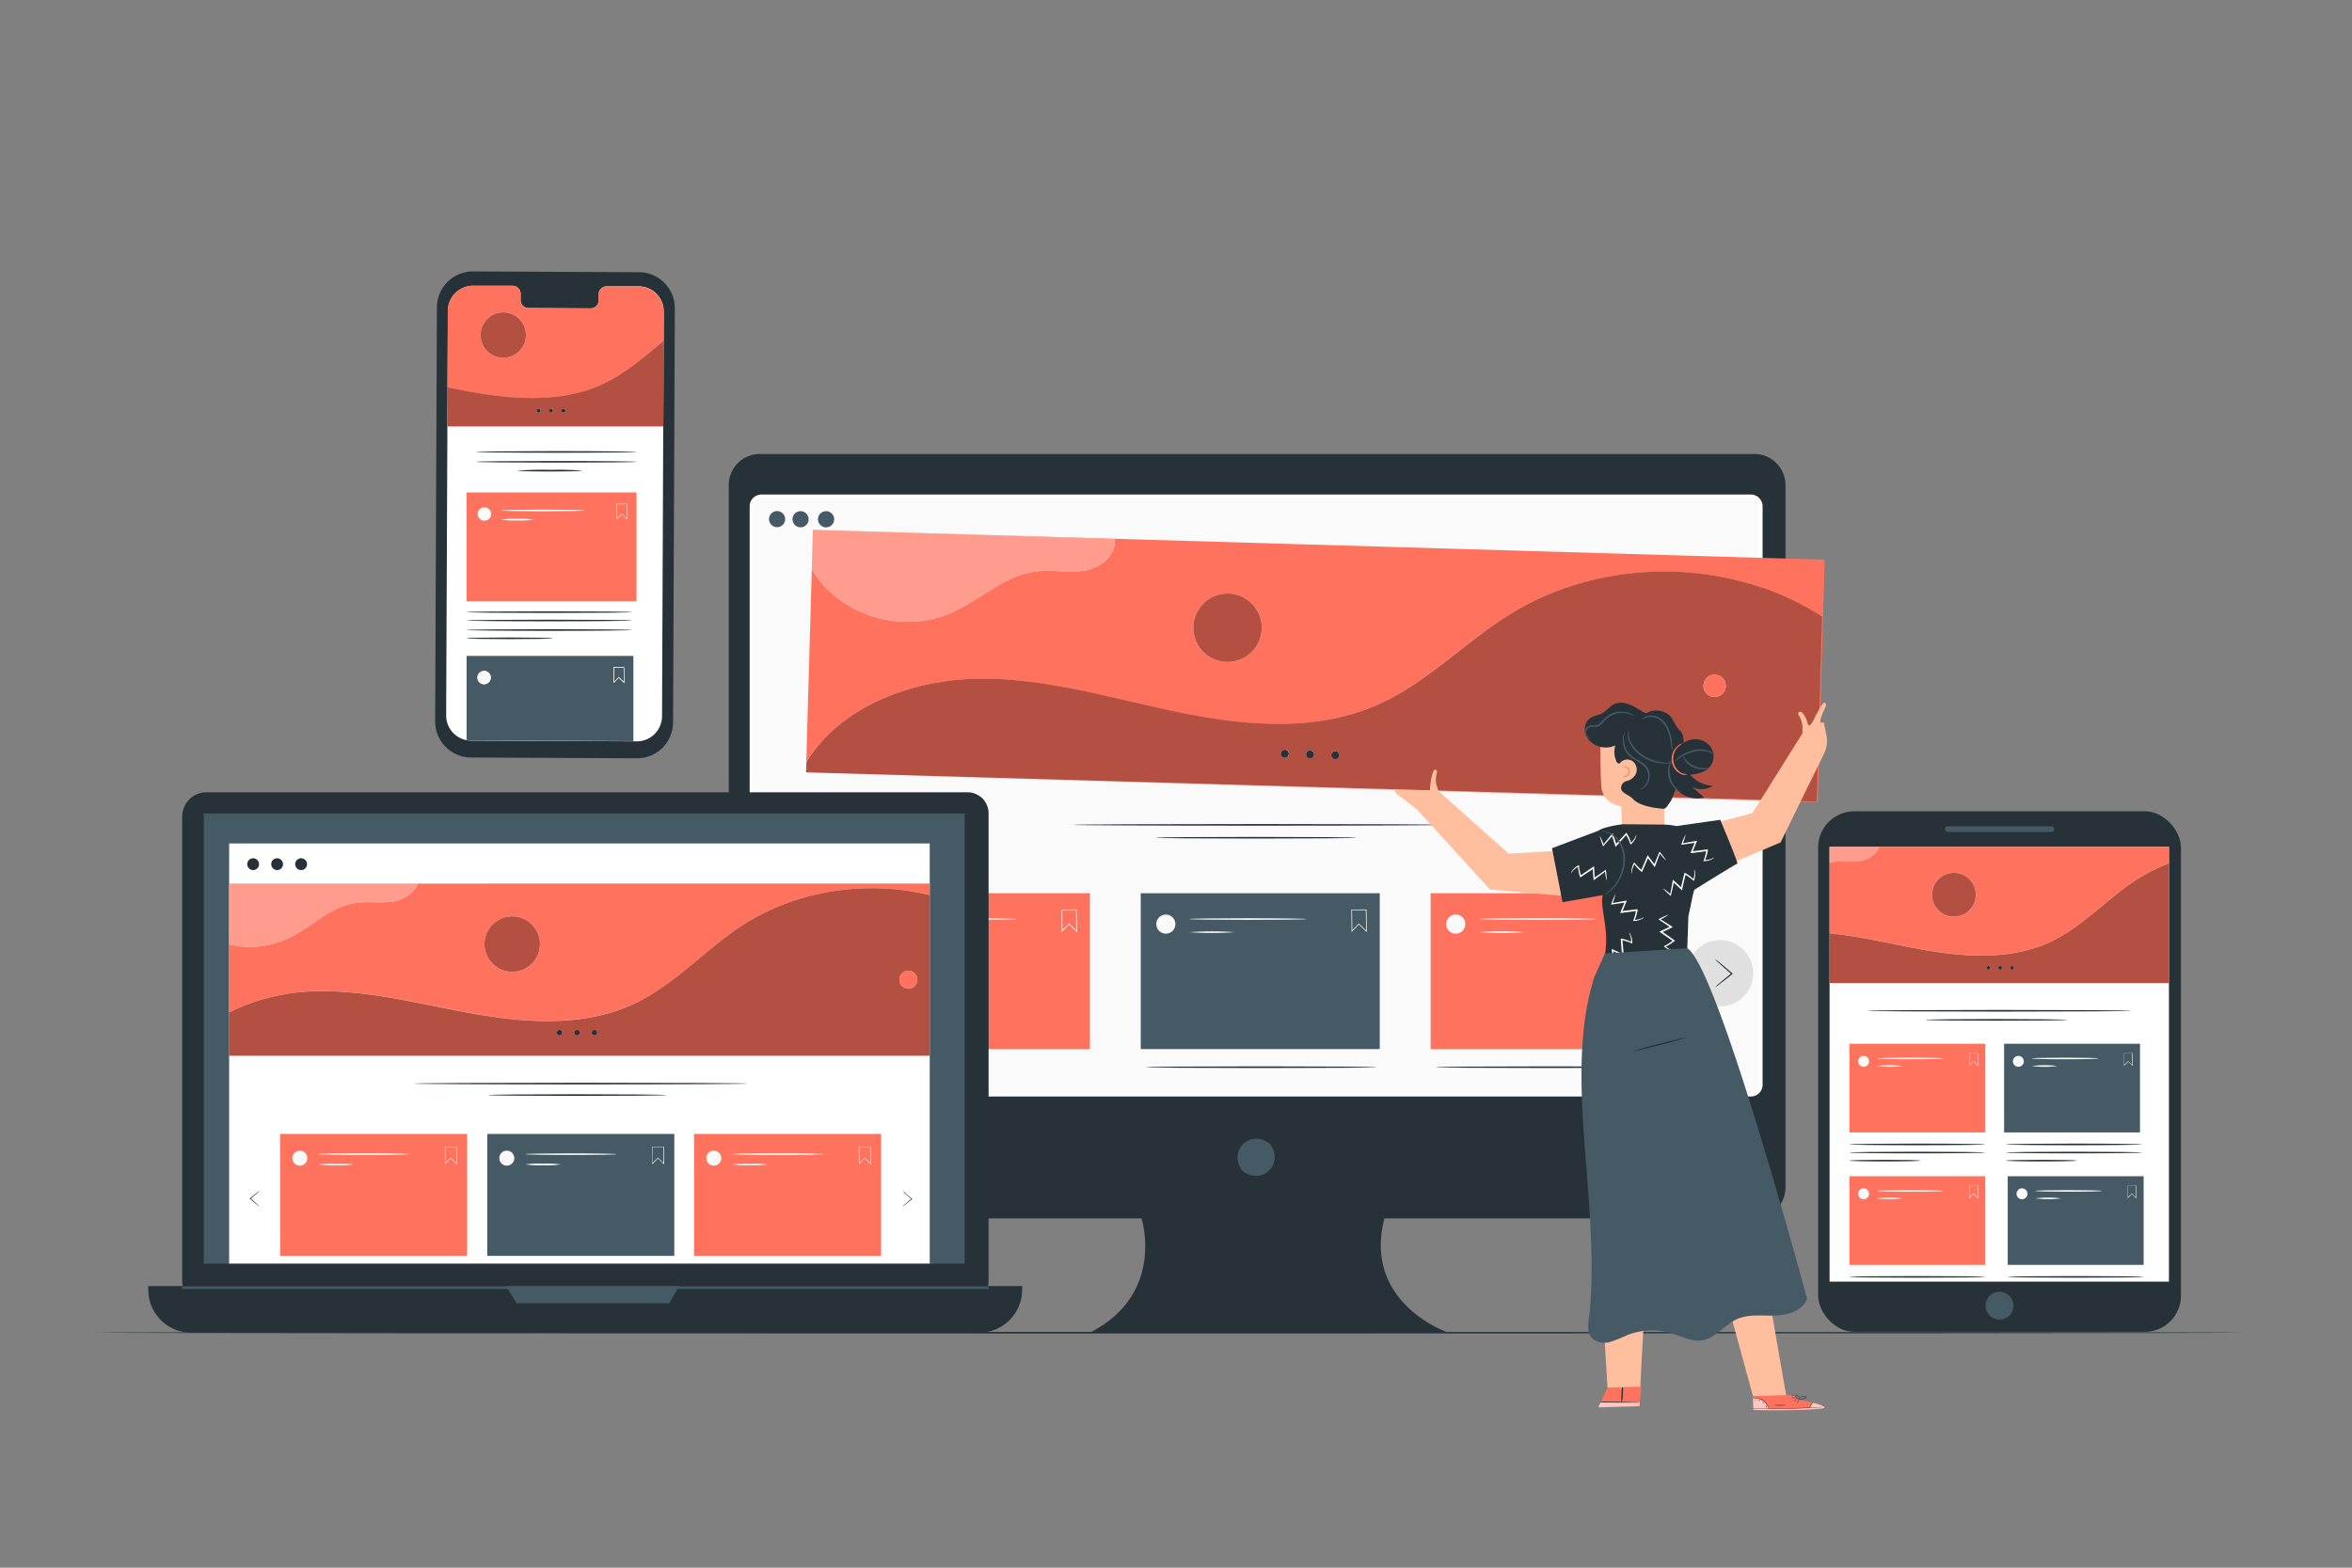 <svg xmlns="http://www.w3.org/2000/svg" viewBox="0 0 750 500"><rect x="0" y="0" width="750" height="500" fill="#808080" stroke="none"/><g id="freepik--Floor--inject-3"><path d="M715.42,425.05c0,.15-153.33.26-342.42.26s-342.45-.11-342.45-.26,153.29-.26,342.45-.26S715.42,424.91,715.42,425.05Z" style="fill:#263238"></path></g><g id="freepik--device-4--inject-3"><rect x="579.76" y="258.75" width="115.7" height="166.03" rx="11.55" style="fill:#263238"></rect><rect x="583.41" y="270.11" width="108.22" height="138.66" style="fill:#fff"></rect><path d="M642.05,416.44a4.44,4.44,0,1,1-4.44-4.44A4.44,4.44,0,0,1,642.05,416.44Z" style="fill:#455a64"></path><rect x="620.19" y="263.53" width="34.85" height="1.83" rx="0.91" style="fill:#455a64"></rect><rect x="639.06" y="332.9" width="43.34" height="28.27" style="fill:#455a64"></rect><path d="M645.35,338.51a1.74,1.74,0,1,1-1.74-1.74A1.73,1.73,0,0,1,645.35,338.51Z" style="fill:#fafafa"></path><path d="M680.05,340l-1.43-1.4-1.32,1.36,0-4.05,2.76,0Zm-1.43-1.57,0,0,1.25,1.23,0-3.69-2.5,0,0,3.63Z" style="fill:#fafafa"></path><path d="M669.13,337.59c0,.14-4.76.26-10.63.26s-10.63-.12-10.63-.26,4.76-.26,10.63-.26S669.13,337.44,669.13,337.59Z" style="fill:#fafafa"></path><path d="M656.07,340a32.46,32.46,0,0,1-8.2,0,32.46,32.46,0,0,1,8.2,0Z" style="fill:#fafafa"></path><path d="M593.42,274.54c-3.25.63-6.62-.05-9.89.45l-.12,0v22.66c10.16,1,20.22,3.56,30.32,5.33,13.49,2.36,28,3.19,40.34-2.7,10-4.74,17.49-13.35,26.71-19.41a56.49,56.49,0,0,1,10.86-5.56v-5.22H599.23C598.43,272.35,595.9,274.06,593.42,274.54Zm29.63,3.85a7,7,0,1,1-7,7A7,7,0,0,1,623.05,278.39Z" style="fill:#FF725E"></path><path d="M654.07,300.3c-12.37,5.89-26.85,5.06-40.34,2.7-10.1-1.77-20.16-4.33-30.32-5.33v15.86H691.64v-38.2a56.49,56.49,0,0,0-10.86,5.56C671.56,287,664,295.56,654.07,300.3Zm-20.08,9a.6.6,0,1,1,.61-.6A.6.6,0,0,1,634,309.29Zm3.81,0a.6.6,0,1,1,.61-.6A.6.6,0,0,1,637.8,309.29Zm3.81,0a.6.6,0,1,1,0-1.2.6.6,0,1,1,0,1.2Z" style="fill:#FF725E"></path><g style="opacity:0.3"><path d="M654.07,300.3c-12.37,5.89-26.85,5.06-40.34,2.7-10.1-1.77-20.16-4.33-30.32-5.33v15.86H691.64v-38.2a56.49,56.49,0,0,0-10.86,5.56C671.56,287,664,295.56,654.07,300.3Zm-20.08,9a.6.6,0,1,1,.61-.6A.6.6,0,0,1,634,309.29Zm3.81,0a.6.6,0,1,1,.61-.6A.6.6,0,0,1,637.8,309.29Zm3.81,0a.6.6,0,1,1,0-1.2.6.6,0,1,1,0,1.2Z"></path></g><path d="M634,308.09a.6.6,0,1,0,.61.6A.6.6,0,0,0,634,308.09Z" style="fill:#263238"></path><path d="M637.8,308.09a.6.6,0,1,0,.61.6A.6.6,0,0,0,637.8,308.09Z" style="fill:#263238"></path><path d="M641.61,308.09a.6.6,0,1,0,0,1.2.6.6,0,1,0,0-1.2Z" style="fill:#263238"></path><circle cx="623.05" cy="285.38" r="6.99" style="fill:#FF725E"></circle><g style="opacity:0.3"><circle cx="623.05" cy="285.38" r="6.99"></circle></g><path d="M593.42,274.54c2.48-.48,5-2.19,5.81-4.43H583.41V275l.12,0C586.8,274.49,590.17,275.17,593.42,274.54Z" style="fill:#FF725E"></path><path d="M679.59,322.38c0,.15-18.84.26-42.06.26s-42.07-.11-42.07-.26,18.83-.26,42.07-.26S679.59,322.24,679.59,322.38Z" style="fill:#263238"></path><path d="M659.13,325.28c0,.15-10.09.26-22.53.26s-22.54-.11-22.54-.26,10.09-.26,22.54-.26S659.13,325.14,659.13,325.28Z" style="fill:#263238"></path><rect x="589.73" y="332.9" width="43.34" height="28.27" style="fill:#FF725E"></rect><path d="M596,338.51a1.74,1.74,0,1,1-1.74-1.74A1.73,1.73,0,0,1,596,338.51Z" style="fill:#fafafa"></path><path d="M630.72,340l-1.43-1.4L628,339.93l-.05-4.05,2.76,0Zm-1.43-1.57.05,0,1.25,1.23,0-3.69-2.5,0,0,3.63Z" style="fill:#fafafa"></path><path d="M619.8,337.59c0,.14-4.76.26-10.63.26s-10.63-.12-10.63-.26,4.76-.26,10.63-.26S619.8,337.44,619.8,337.59Z" style="fill:#fafafa"></path><path d="M606.74,340a32.46,32.46,0,0,1-8.2,0,32.46,32.46,0,0,1,8.2,0Z" style="fill:#fafafa"></path><path d="M633.07,365c0,.14-9.7.26-21.67.26s-21.67-.12-21.67-.26,9.7-.26,21.67-.26S633.07,364.87,633.07,365Z" style="fill:#263238"></path><path d="M633.07,367.59c0,.14-9.7.26-21.67.26s-21.67-.12-21.67-.26,9.7-.26,21.67-.26S633.07,367.45,633.07,367.59Z" style="fill:#263238"></path><path d="M612.32,370.17c0,.14-5.06.26-11.3.26s-11.29-.12-11.29-.26,5.06-.26,11.29-.26S612.32,370,612.32,370.17Z" style="fill:#263238"></path><rect x="589.73" y="375.15" width="43.34" height="28.27" style="fill:#FF725E"></rect><path d="M596,380.75a1.74,1.74,0,1,1-1.74-1.74A1.74,1.74,0,0,1,596,380.75Z" style="fill:#fafafa"></path><path d="M630.72,382.21l-1.43-1.39L628,382.17l-.05-4.05,2.76,0Zm-1.43-1.57.05,0,1.25,1.23,0-3.69-2.5,0,0,3.62Z" style="fill:#fafafa"></path><path d="M619.8,379.83c0,.14-4.76.26-10.63.26s-10.63-.12-10.63-.26,4.76-.26,10.63-.26S619.8,379.69,619.8,379.83Z" style="fill:#fafafa"></path><path d="M606.74,382.21a32.46,32.46,0,0,1-8.2,0,32.46,32.46,0,0,1,8.2,0Z" style="fill:#fafafa"></path><path d="M633.07,407.25c0,.15-9.7.26-21.67.26s-21.67-.11-21.67-.26,9.7-.26,21.67-.26S633.07,407.11,633.07,407.25Z" style="fill:#263238"></path><rect x="640.22" y="375.15" width="43.34" height="28.27" style="fill:#455a64"></rect><path d="M646.51,380.75a1.74,1.74,0,1,1-1.74-1.74A1.74,1.74,0,0,1,646.51,380.75Z" style="fill:#fafafa"></path><path d="M681.22,382.21l-1.43-1.39-1.33,1.35,0-4.05,2.75,0Zm-1.43-1.57,0,0,1.26,1.23,0-3.69-2.51,0,0,3.62Z" style="fill:#fafafa"></path><path d="M670.3,379.83c0,.14-4.76.26-10.63.26S649,380,649,379.83s4.75-.26,10.63-.26S670.3,379.69,670.3,379.83Z" style="fill:#fafafa"></path><path d="M657.23,382.21a32.38,32.38,0,0,1-8.19,0,32.38,32.38,0,0,1,8.19,0Z" style="fill:#fafafa"></path><path d="M683.57,407.25c0,.15-9.71.26-21.67.26s-21.68-.11-21.68-.26,9.71-.26,21.68-.26S683.57,407.11,683.57,407.25Z" style="fill:#263238"></path><path d="M683,365c0,.14-9.7.26-21.67.26s-21.67-.12-21.67-.26,9.7-.26,21.67-.26S683,364.87,683,365Z" style="fill:#263238"></path><path d="M683,367.59c0,.14-9.7.26-21.67.26s-21.67-.12-21.67-.26,9.7-.26,21.67-.26S683,367.45,683,367.59Z" style="fill:#263238"></path><path d="M662.24,370.17c0,.14-5.06.26-11.29.26s-11.3-.12-11.3-.26,5.06-.26,11.3-.26S662.24,370,662.24,370.17Z" style="fill:#263238"></path><g style="opacity:0.3"><path d="M593.42,274.54c2.48-.48,5-2.19,5.81-4.43H583.41V275l.12,0C586.8,274.49,590.17,275.17,593.42,274.54Z" style="fill:#fff"></path></g></g><g id="freepik--device-3--inject-3"><path d="M559.47,144.8H242.29a9.9,9.9,0,0,0-9.9,9.9v224a9.9,9.9,0,0,0,9.9,9.9H364s7.75,23.95-16.26,36.34H461.59s-27.11-9.29-20.14-36.34h118a9.9,9.9,0,0,0,9.9-9.9v-224A9.9,9.9,0,0,0,559.47,144.8Z" style="fill:#263238"></path><path d="M405.11,365.07c4.32,6.17-2.43,12.92-8.6,8.61a2.22,2.22,0,0,1-.53-.53c-4.31-6.17,2.44-12.91,8.6-8.61A2.05,2.05,0,0,1,405.11,365.07Z" style="fill:#455a64"></path><rect x="239.55" y="158.23" width="322" height="191" rx="3.27" style="fill:#fafafa"></rect><path d="M558.28,349.73H242.82a3.77,3.77,0,0,1-3.77-3.77V161.5a3.77,3.77,0,0,1,3.77-3.77H558.28a3.77,3.77,0,0,1,3.77,3.77V346A3.77,3.77,0,0,1,558.28,349.73Zm-315.46-191a2.78,2.78,0,0,0-2.77,2.77V346a2.77,2.77,0,0,0,2.77,2.77H558.28a2.77,2.77,0,0,0,2.77-2.77V161.5a2.78,2.78,0,0,0-2.77-2.77Z" style="fill:#fff"></path><path d="M266,165.61a2.58,2.58,0,1,1-2.58-2.57A2.58,2.58,0,0,1,266,165.61Z" style="fill:#455a64"></path><path d="M250.37,165.61A2.57,2.57,0,1,1,247.8,163,2.57,2.57,0,0,1,250.37,165.61Z" style="fill:#455a64"></path><path d="M257.85,165.61a2.57,2.57,0,1,1-2.57-2.57A2.57,2.57,0,0,1,257.85,165.61Z" style="fill:#455a64"></path><path d="M461.57,263.08c0,.14-26.73.26-59.7.26s-59.7-.12-59.7-.26,26.72-.26,59.7-.26S461.57,262.94,461.57,263.08Z" style="fill:#263238"></path><path d="M432.53,267.19c0,.15-14.32.26-32,.26s-32-.11-32-.26,14.32-.26,32-.26S432.53,267.05,432.53,267.19Z" style="fill:#263238"></path><rect x="271.33" y="284.89" width="76.21" height="49.71" style="fill:#FF725E"></rect><path d="M282.39,294.74a3.06,3.06,0,1,1-3.06-3.05A3.05,3.05,0,0,1,282.39,294.74Z" style="fill:#fafafa"></path><path d="M343.41,297.31l-2.51-2.46-2.33,2.39-.08-7.12,4.84-.05Zm-2.51-2.76.08.07,2.21,2.16-.07-6.49-4.41,0,.07,6.37Z" style="fill:#fafafa"></path><path d="M324.21,293.12c0,.15-8.37.26-18.69.26s-18.69-.11-18.69-.26,8.37-.26,18.69-.26S324.21,293,324.21,293.12Z" style="fill:#fafafa"></path><path d="M301.24,297.31a50.87,50.87,0,0,1-7.21.26,50.66,50.66,0,0,1-7.2-.26,50.66,50.66,0,0,1,7.2-.26A50.87,50.87,0,0,1,301.24,297.31Z" style="fill:#fafafa"></path><rect x="363.76" y="284.89" width="76.21" height="49.71" style="fill:#455a64"></rect><path d="M439,340.37c0,.15-16.48.26-36.82.26s-36.82-.11-36.82-.26,16.48-.26,36.82-.26S439,340.23,439,340.37Z" style="fill:#263238"></path><circle cx="371.76" cy="294.74" r="3.05" style="fill:#fafafa"></circle><path d="M435.84,297.31l-2.51-2.46L431,297.24l-.08-7.12,4.84-.05Zm-2.51-2.76.07.07,2.21,2.16-.07-6.49-4.4,0,.07,6.37Z" style="fill:#fafafa"></path><path d="M416.64,293.12c0,.15-8.37.26-18.69.26s-18.7-.11-18.7-.26,8.37-.26,18.7-.26S416.64,293,416.64,293.12Z" style="fill:#fafafa"></path><path d="M393.67,297.31a100.1,100.1,0,0,1-14.42,0,100.1,100.1,0,0,1,14.42,0Z" style="fill:#fafafa"></path><rect x="456.19" y="284.89" width="76.21" height="49.71" style="fill:#FF725E"></rect><path d="M531.4,340.37c0,.15-16.49.26-36.82.26s-36.83-.11-36.83-.26,16.49-.26,36.83-.26S531.4,340.23,531.4,340.37Z" style="fill:#263238"></path><path d="M467.24,294.74a3.05,3.05,0,1,1-3.05-3.05A3,3,0,0,1,467.24,294.74Z" style="fill:#fafafa"></path><path d="M528.27,297.31l-2.51-2.46-2.34,2.39-.07-7.12,4.84-.05Zm-2.52-2.76.08.07,2.21,2.16-.07-6.49-4.4,0,.07,6.37Z" style="fill:#fafafa"></path><path d="M509.07,293.12c0,.15-8.37.26-18.69.26s-18.7-.11-18.7-.26,8.37-.26,18.7-.26S509.07,293,509.07,293.12Z" style="fill:#fafafa"></path><path d="M486.1,297.31a100.1,100.1,0,0,1-14.42,0,100.1,100.1,0,0,1,14.42,0Z" style="fill:#fafafa"></path><path d="M559.05,310.41a10.57,10.57,0,1,1-10.57-10.57A10.57,10.57,0,0,1,559.05,310.41Z" style="fill:#e0e0e0"></path><path d="M546.88,314.91a9.92,9.92,0,0,1,1.48-1.37c.95-.82,2.28-1.92,3.76-3.12v.28l-.07-.06c-1.46-1.27-2.77-2.43-3.7-3.29a10.55,10.55,0,0,1-1.46-1.44,11.79,11.79,0,0,1,1.63,1.24c1,.81,2.32,1.94,3.78,3.2l.07.07.17.15-.17.14c-1.49,1.2-2.84,2.27-3.83,3A11.05,11.05,0,0,1,546.88,314.91Z" style="fill:#263238"></path><path d="M243.14,310.41A10.57,10.57,0,1,1,253.71,321,10.57,10.57,0,0,1,243.14,310.41Z" style="fill:#e0e0e0"></path><path d="M255.31,305.91a9.92,9.92,0,0,1-1.48,1.37c-1,.81-2.28,1.92-3.76,3.12v-.29l.07.07c1.46,1.26,2.77,2.43,3.7,3.28a10.21,10.21,0,0,1,1.46,1.45,11.79,11.79,0,0,1-1.63-1.24c-1-.81-2.32-1.94-3.78-3.21l-.07-.06-.17-.15.17-.14c1.49-1.2,2.84-2.28,3.83-3A11.37,11.37,0,0,1,255.31,305.91Z" style="fill:#263238"></path></g><g id="freepik--Character--inject-3"><path d="M259.23,169l-.36,12.48.36-12.48,96.19,3c.7,5.1-4.6,9.2-9.69,10s-10.31-.38-15.43.26c-10.22,1.26-18.09,9.44-27.57,13.44-15.57,6.58-35.28.41-43.86-14.16L257,246.38l.1-3.25c11.05-18.28,34.63-26.59,56-26.62s42.1,6.46,63,10.75,43.45,6.25,63-2.38c15.73-6.94,27.87-20,42.51-29,29.71-18.35,69.94-18,99.34.82l-1.71,59L257,246.38l322.61,9.51,2.24-77.38Zm131.89,42.11a10.9,10.9,0,1,1,11.21-10.58A10.89,10.89,0,0,1,391.12,211.11Z" style="fill:#FF725E"></path><path d="M581,196.65c-29.4-18.84-69.63-19.17-99.34-.82-14.64,9-26.78,22.11-42.51,29-19.54,8.63-42.07,6.67-63,2.38s-41.67-10.78-63-10.75-44.94,8.34-56,26.62l-.1,3.25,322.25,9.31Zm-171.28,45a1.27,1.27,0,1,1,1.31-1.23A1.26,1.26,0,0,1,409.67,241.67Zm8,.24a1.27,1.27,0,1,1,1.3-1.24A1.27,1.27,0,0,1,417.71,241.91Zm8,.23a1.27,1.27,0,1,1,1.3-1.23A1.27,1.27,0,0,1,425.75,242.14Zm123.48-20.82a3.55,3.55,0,1,1,.14-5A3.55,3.55,0,0,1,549.23,221.32Z" style="fill:#FF725E"></path><g style="opacity:0.3"><path d="M581,196.65c-29.4-18.84-69.63-19.17-99.34-.82-14.64,9-26.78,22.11-42.51,29-19.54,8.63-42.07,6.67-63,2.38s-41.67-10.78-63-10.75-44.94,8.34-56,26.62l-.1,3.25,322.25,9.31Zm-171.28,45a1.27,1.27,0,1,1,1.31-1.23A1.26,1.26,0,0,1,409.67,241.67Zm8,.24a1.27,1.27,0,1,1,1.3-1.24A1.27,1.27,0,0,1,417.71,241.91Zm8,.23a1.27,1.27,0,1,1,1.3-1.23A1.27,1.27,0,0,1,425.75,242.14Zm123.48-20.82a3.55,3.55,0,1,1,.14-5A3.55,3.55,0,0,1,549.23,221.32Z"></path></g><path d="M409.75,239.14a1.27,1.27,0,1,0,1.23,1.3A1.27,1.27,0,0,0,409.75,239.14Z" style="fill:#263238"></path><path d="M417.78,239.37a1.27,1.27,0,1,0,1.23,1.3A1.26,1.26,0,0,0,417.78,239.37Z" style="fill:#263238"></path><path d="M425.82,239.6a1.27,1.27,0,1,0,1.23,1.31A1.26,1.26,0,0,0,425.82,239.6Z" style="fill:#263238"></path><path d="M302.73,195.69c9.48-4,17.35-12.18,27.57-13.44,5.12-.64,10.35.57,15.43-.26s10.39-4.93,9.69-10l-96.19-3-.36,12.48v.05h0C267.45,196.1,287.16,202.27,302.73,195.69Z" style="fill:#FF725E"></path><g style="opacity:0.3"><path d="M302.73,195.69c9.48-4,17.35-12.18,27.57-13.44,5.12-.64,10.35.57,15.43-.26s10.39-4.93,9.69-10l-96.19-3-.36,12.48v.05h0C267.45,196.1,287.16,202.27,302.73,195.69Z" style="fill:#fff"></path></g><path d="M391.75,189.32a10.9,10.9,0,1,0,10.58,11.21A10.9,10.9,0,0,0,391.75,189.32Z" style="fill:#FF725E"></path><g style="opacity:0.3"><path d="M391.75,189.32a10.9,10.9,0,1,0,10.58,11.21A10.9,10.9,0,0,0,391.75,189.32Z"></path></g><path d="M544.35,216.15a3.55,3.55,0,1,0,5,.14A3.55,3.55,0,0,0,544.35,216.15Z" style="fill:#FF725E"></path><path d="M532.38,256.06c2.67-4.48,3.44-10.45,4.13-15.61.32-2.43.89-5.9-.82-7.42s-2-4.15-4.09-5.41a6.47,6.47,0,0,0-7,.06" style="fill:#263238"></path><path d="M525,271.91h0a7.19,7.19,0,0,1-7.74-6.89c-.15-3.92-.28-7.88-.28-7.88s-5.93-.55-6.36-6.43-.24-19.43-.24-19.43h0a20.47,20.47,0,0,1,20.69,1.33l-.37,20.67V264.4C530.64,268.13,528.7,271.63,525,271.91Z" style="fill:#ffbe9d"></path><path d="M516.45,243.54a3,3,0,0,1,4-.87,3.39,3.39,0,0,1,1.14,4.26,4.45,4.45,0,0,1-2.88,2.18,2.28,2.28,0,0,0-1.77,2.43c.17,1.48,2.63,2,3.73,3.25,1.72,1.9,5.5,2.7,8.05,3s2.2.32,3.65-1.73a7.91,7.91,0,0,0,1.43-4.77l.27-13a18.63,18.63,0,0,0-.3-4.66,6.26,6.26,0,0,0-2.46-3.86c-1.42-.94-3.23-1-4.86-1.55-2-.65-3.76-2-5.67-3s-4.23-1.55-6.14-.59c-1.37.69-2.29,2.05-3.63,2.81-1.9,1.08-4.48.84-5.4,3.63a4.71,4.71,0,0,0,0,3c1.29,3.8,6,5.33,9.38,3.69.07.64-.57,2.07.11,4.1.22.65.3,1.64,1.31,1.66" style="fill:#263238"></path><path d="M517.5,247.21c.06,0,.27.29.74.25a1.35,1.35,0,0,0,1-1.31,1.44,1.44,0,0,0-1-1.43c-.47-.19-.82-.11-.84-.19s.32-.29.94-.17a1.73,1.73,0,0,1,.94.54,1.68,1.68,0,0,1,.45,1.27,1.66,1.66,0,0,1-1.57,1.66.93.93,0,0,1-.67-.35C517.47,247.33,517.47,247.22,517.5,247.21Z" style="fill:#eb996e"></path><path d="M534.44,239.7a7.25,7.25,0,0,1,5-3.84,6.18,6.18,0,0,1,5.87,2.14,5.35,5.35,0,0,1,.26,6.13c-1.42,2.07-4.14,2.71-6.62,3a10.17,10.17,0,0,0,7.25,3.48,6.61,6.61,0,0,1-6.72.32l4,3.45a9,9,0,0,1-7.4-16.09" style="fill:#263238"></path><path d="M538.15,246.89a2.31,2.31,0,0,1-2.1,0,5.11,5.11,0,0,1-2.94-4,5.41,5.41,0,0,1,1.62-4.75,3.35,3.35,0,0,1,1.82-1.06A14.93,14.93,0,0,0,535,238.3a5.39,5.39,0,0,0-1.38,4.42,5,5,0,0,0,2.58,3.79A4.48,4.48,0,0,0,538.15,246.89Z" style="fill:#FF725E"></path><path d="M546.66,241A5.61,5.61,0,0,0,545,239.9a9,9,0,0,0-4.78-.16,12.38,12.38,0,0,0-4.46,1.9c-1,.69-1.59,1.27-1.65,1.21a4.52,4.52,0,0,1,1.43-1.51,11,11,0,0,1,4.58-2.11,8.41,8.41,0,0,1,5,.33C546.37,240.13,546.71,241,546.66,241Z" style="fill:#455a64"></path><path d="M544.88,244.93a2.8,2.8,0,0,1-1.43.4,6.76,6.76,0,0,1-6.25-2.92c-.51-.77-.66-1.33-.6-1.35s.33.45.89,1.13a7.9,7.9,0,0,0,2.66,2.06,7.72,7.72,0,0,0,3.28.71A9.05,9.05,0,0,1,544.88,244.93Z" style="fill:#455a64"></path><path d="M535.93,252.81a3.48,3.48,0,0,1-1.53-1,7.66,7.66,0,0,1-2.1-8.15,3.55,3.55,0,0,1,.87-1.6c.07,0-.25.65-.52,1.7a8.24,8.24,0,0,0,2,7.79C535.4,252.36,536,252.74,535.93,252.81Z" style="fill:#455a64"></path><path d="M523.61,229.5a3.07,3.07,0,0,1,2.28-1.22,5.17,5.17,0,0,1,2.83.42,6.5,6.5,0,0,1,2.61,2.33,13.07,13.07,0,0,1,1.82,6,12.78,12.78,0,0,1,.12,2.57,12.21,12.21,0,0,1-.49-2.53,14.25,14.25,0,0,0-1.88-5.72,6.24,6.24,0,0,0-2.39-2.18,4.93,4.93,0,0,0-2.58-.49A5.4,5.4,0,0,0,523.61,229.5Z" style="fill:#455a64"></path><path d="M507.08,235.51a1.15,1.15,0,0,1-.82-.27,2.05,2.05,0,0,1-.89-2.14,2.25,2.25,0,0,1,1-1.4,3.24,3.24,0,0,1,1.88-.37,2.55,2.55,0,0,0,1.75-.45,12.77,12.77,0,0,0,1.43-1.54,7.36,7.36,0,0,1,3.68-2.12,7.83,7.83,0,0,1,3.46-.07,6.63,6.63,0,0,1,2.17.85c.46.3.68.51.66.53a11,11,0,0,0-2.9-1,7.57,7.57,0,0,0-3.27.17,7.07,7.07,0,0,0-3.42,2,10.79,10.79,0,0,1-1.51,1.6,2.36,2.36,0,0,1-1,.46,5.3,5.3,0,0,1-1,.06,2.75,2.75,0,0,0-1.64.26,1.82,1.82,0,0,0-.19,3A7.47,7.47,0,0,0,507.08,235.51Z" style="fill:#455a64"></path><path d="M522.79,251.85a7.93,7.93,0,0,1,.77-.48,5,5,0,0,0,1.58-1.79,4.48,4.48,0,0,0,.26-3.42,4.59,4.59,0,0,0-1.06-1.74,8.47,8.47,0,0,0-1.83-1.34c-.68-.4-1.38-.77-2-1.2a6.94,6.94,0,0,1-1.64-1.55,7.13,7.13,0,0,1-1.37-3.49,6.18,6.18,0,0,1,.21-2.52,2.08,2.08,0,0,1,.37-.85,9,9,0,0,0-.21,3.32,6.94,6.94,0,0,0,1.38,3.25,10.84,10.84,0,0,0,3.54,2.59,8.87,8.87,0,0,1,1.93,1.43,4.64,4.64,0,0,1,1.15,2,4.74,4.74,0,0,1-.39,3.74,4.62,4.62,0,0,1-1.8,1.78A2.06,2.06,0,0,1,522.79,251.85Z" style="fill:#455a64"></path><path d="M533,243.23s-.26.1-.75.19a11.79,11.79,0,0,1-2.12.08,13.08,13.08,0,0,1-6.57-2.25,10.35,10.35,0,0,1-4.31-5.44,4.51,4.51,0,0,1-.07-2.14,1.66,1.66,0,0,1,.31-.72,5.47,5.47,0,0,0,.12,2.76,10.73,10.73,0,0,0,4.24,5.11,13.91,13.91,0,0,0,6.31,2.31C531.87,243.33,533,243.13,533,243.23Z" style="fill:#455a64"></path><polygon points="512.62 442.56 509.69 448.75 522.8 448.59 523.38 442.04 512.62 442.56" style="fill:#FF725E"></polygon><path d="M523.05,447.35a8.62,8.62,0,0,1-1.91.15c-1.18,0-2.81,0-4.6,0l-4.6-.15a9.45,9.45,0,0,1-1.91-.15,7.93,7.93,0,0,1,1.91-.15c1.18,0,2.81,0,4.61,0l4.59.14A9.45,9.45,0,0,1,523.05,447.35Z" style="fill:#263238"></path><path d="M517.43,441.79a9.12,9.12,0,0,1,.06,2.76,9.71,9.71,0,0,1-.36,2.74,9.15,9.15,0,0,1-.06-2.76A9.71,9.71,0,0,1,517.43,441.79Z" style="fill:#263238"></path><g style="opacity:0.6"><polyline points="509.71 448.89 522.81 448.45 522.89 447.21 510.37 447.31 509.71 448.74" style="fill:#fff"></polyline></g><path d="M569.58,445.1,549.2,327.87h0c0-.17-.09-.34-.13-.51v0h0c-3.48-13.78-6.22-17.16-6.22-17.16L509,311.1c-2.65,4.77-3,16.23-3,16.23-.36,1.41,6.6,115.24,6.6,115.24l10.45-.29,5.67-107.7L559,445.34Z" style="fill:#ffbe9d"></path><path d="M456,252.13c-.08-2.14.82-6.23,1.33-6.55s1.1.29.86.9a7.83,7.83,0,0,0-.32,2.13,4.93,4.93,0,0,0,.2,1.71c.14.48.28.9.41,1.28l.23.69,22.39,20,14-.86,2.78,14.28-22.76-2L451.71,258h0c-2-1.42-4-3.17-5.28-4-2.3-1.5-1.64-1.91-1.36-2.15Z" style="fill:#ffbe9d"></path><path d="M581.72,240.21l-13.94,28.47-14,5.95-5.22-12.57,10.25-2.71,15.95-25.46,0-.73c0-.39,0-.83,0-1.32a5.26,5.26,0,0,0-.29-1.72,7.68,7.68,0,0,0-.89-2c-.41-.52,0-1.27.58-1.11s1.72,1.57,2.23,3.64,1.89-.95,2.42-2,2.29-4.38,2.75-4.47c.67-.15,1,.56.41,1.64s-2,4.42-1.39,4.69l1-.06.78,3.86A9.22,9.22,0,0,1,581.72,240.21Z" style="fill:#ffbe9d"></path><path d="M572.57,446.21l-.05-1.33-13.54.39.12,4.4.84,0c3.72.09,18.94.22,21.4-.54C584.09,448.3,572.57,446.21,572.57,446.21Z" style="fill:#FF725E"></path><g style="opacity:0.6"><path d="M564,449.44a4.31,4.31,0,0,0-1.8-2.62A4.81,4.81,0,0,0,559,446l.11,3.5Z" style="fill:#fff"></path></g><g style="opacity:0.6"><path d="M578.2,447.42s4,1,3.56,1.59-15.86,1-22.66.66v-.28l17.95-.33S577.42,447.47,578.2,447.42Z" style="fill:#fff"></path></g><path d="M558.9,449.39l.24,0,.66,0,2.45,0c2.07,0,4.93,0,8.09-.08s6-.21,8.08-.33l2.45-.16.66-.06.23,0h-.23l-.67,0-2.44.11c-2.07.09-4.93.21-8.08.29s-6,.11-8.09.12l-2.45,0h-.9Z" style="fill:#263238"></path><path d="M577.06,449.26a4.61,4.61,0,0,1,.43-1.1,5.39,5.39,0,0,1,.8-.9,1.87,1.87,0,0,0-.95.82A1.62,1.62,0,0,0,577.06,449.26Z" style="fill:#263238"></path><path d="M573,447.49s.22-.2.41-.5.31-.54.27-.57-.22.2-.41.5S573,447.46,573,447.49Z" style="fill:#263238"></path><path d="M571.92,447s.24-.11.47-.31.38-.39.35-.42-.24.11-.46.31S571.89,447,571.92,447Z" style="fill:#263238"></path><path d="M571.2,445.81c0,.05.31.08.7.07a1.72,1.72,0,0,0,.7-.09,3.54,3.54,0,0,0-1.4,0Z" style="fill:#263238"></path><path d="M570.93,445a1.61,1.61,0,0,0,.8.19,1.45,1.45,0,0,0,.8-.12,3.9,3.9,0,0,0-.8,0A3.69,3.69,0,0,0,570.93,445Z" style="fill:#263238"></path><path d="M573.45,446.38a2.46,2.46,0,0,0,.87,0,4.66,4.66,0,0,0,.91-.21,2.6,2.6,0,0,0,.53-.22.43.43,0,0,0,.2-.25.31.31,0,0,0-.14-.32,1.66,1.66,0,0,0-2,.48,1.4,1.4,0,0,0-.26.55c0,.14,0,.22,0,.22a2.26,2.26,0,0,1,.37-.7,1.57,1.57,0,0,1,.73-.47,1.46,1.46,0,0,1,1,0c.14.09.09.24-.06.33a2.58,2.58,0,0,1-.48.21,6.57,6.57,0,0,1-.88.24C573.78,446.35,573.45,446.36,573.45,446.38Z" style="fill:#263238"></path><path d="M573.68,446.42a.83.83,0,0,0,.08-.57,1.36,1.36,0,0,0-.25-.58.92.92,0,0,0-.74-.39.31.31,0,0,0-.25.38.85.85,0,0,0,.16.36,2.45,2.45,0,0,0,.42.47,1.17,1.17,0,0,0,.51.31s-.18-.14-.43-.38a3.34,3.34,0,0,1-.37-.48c-.13-.16-.22-.47,0-.51s.44.17.58.33a1.3,1.3,0,0,1,.26.51A3.64,3.64,0,0,1,573.68,446.42Z" style="fill:#263238"></path><path d="M559.07,446s.39,0,1,0a4.66,4.66,0,0,1,2.2.78,4.17,4.17,0,0,1,1.41,1.74c.22.53.25.89.28.89a.69.69,0,0,0,0-.25,3,3,0,0,0-.16-.67,4,4,0,0,0-1.43-1.84,4.36,4.36,0,0,0-2.28-.76,3.74,3.74,0,0,0-.74,0Z" style="fill:#263238"></path><path d="M565.64,448.18a11.85,11.85,0,0,0,3.94-.07c0-.05-.89,0-2,0S565.64,448.13,565.64,448.18Z" style="fill:#263238"></path><path d="M563,448.24s.08.17.17.36.15.35.2.34.06-.19,0-.41S563,448.21,563,448.24Z" style="fill:#263238"></path><path d="M562,447.12s.06.16.2.28.29.21.32.18-.06-.16-.2-.29S562,447.09,562,447.12Z" style="fill:#263238"></path><path d="M560.53,446.63s.19,0,.39.09.35.16.38.13-.08-.2-.33-.27S560.52,446.59,560.53,446.63Z" style="fill:#263238"></path><path d="M559.51,446.41s.06.1.18.14.21,0,.23,0-.06-.1-.18-.14S559.53,446.37,559.51,446.41Z" style="fill:#263238"></path><path d="M539.84,285.32l.41-1.5c1-.65,13.27-8.28,13.73-8.35s-5.45-14-5.45-14l-13.92,2a22.3,22.3,0,0,0-3.93-.48l-13.2-.11s-5.91.7-7.79,2.07l-14.8,5.59,3.35,17.22,12.9-2.27c-.63,1.76,0,4.82.52,8.3.67,4.29,1,10.28-1.15,14,0,0-2.73,9.41-2.73,16.89l37.85-4.42s-.11-8.13-7.6-17.78l.35-10.17Z" style="fill:#263238"></path><path d="M512.35,281a21.65,21.65,0,0,1-.57-3.27l.29.12-3.57,2.65-.36.27,0-.45c-.09-1.11-.19-2.31-.29-3.56l.41.2-.17.11-3.94,2.62-.27.18-.09-.3a13.09,13.09,0,0,1-.62-3.37l.27.16a5.48,5.48,0,0,0-1.93,1.45,7.91,7.91,0,0,1-.58.71,2.24,2.24,0,0,1,.42-.83,5.16,5.16,0,0,1,1.93-1.67l.24-.12,0,.28a13.85,13.85,0,0,0,.7,3.24l-.36-.12,3.92-2.66.17-.11.37-.25,0,.44c.09,1.25.18,2.45.26,3.57l-.39-.19,3.65-2.54.26-.19,0,.31A21.21,21.21,0,0,1,512.35,281Z" style="fill:#fafafa"></path><path d="M531.34,274.5a20.86,20.86,0,0,1-2.25-2.45l.31-.05-1.57,4.17-.15.41-.27-.35-2.17-2.84.44-.05-.07.18c-.68,1.54-1.31,3-1.9,4.34l-.12.29-.25-.2a12.7,12.7,0,0,1-2.34-2.49l.31,0a5.37,5.37,0,0,0-.83,2.27c-.08.58-.06.9-.1.91a2,2,0,0,1-.11-.93,5.16,5.16,0,0,1,.72-2.44l.14-.23.17.21a13.61,13.61,0,0,0,2.34,2.35l-.36.1c.57-1.35,1.19-2.82,1.85-4.36l.08-.19.17-.41.27.36,2.15,2.85-.43.06,1.69-4.12.12-.29.19.24A21.75,21.75,0,0,1,531.34,274.5Z" style="fill:#fafafa"></path><path d="M515.15,285.13a20.48,20.48,0,0,1-1,3.18l-.2-.24,4.38-.77.44-.08-.17.41c-.42,1-.87,2.15-1.33,3.31l-.28-.35.2,0,4.7-.58.31,0,0,.31a13.12,13.12,0,0,1-1,3.29l-.17-.25a5.63,5.63,0,0,0,2.38-.44,7.73,7.73,0,0,1,.83-.38,2,2,0,0,1-.75.56,5.16,5.16,0,0,1-2.47.63h-.26l.1-.26a14.61,14.61,0,0,0,.83-3.22l.26.27-4.69.63-.2,0-.45.06.17-.41,1.37-3.3.26.33-4.4.65-.31.05.11-.29A23.46,23.46,0,0,1,515.15,285.13Z" style="fill:#fafafa"></path><path d="M537.55,266.06a20.48,20.48,0,0,1-1,3.18l-.2-.24,4.38-.77.43-.08-.16.41-1.34,3.31-.27-.35.2,0,4.7-.58.31,0,0,.31a12.71,12.71,0,0,1-1,3.29l-.16-.26a5.45,5.45,0,0,0,2.37-.43,7.37,7.37,0,0,1,.83-.38s-.21.26-.74.56a5.09,5.09,0,0,1-2.47.62h-.27l.1-.26a13.58,13.58,0,0,0,.83-3.22l.27.27-4.7.63-.2,0-.44.06.17-.41c.48-1.16.94-2.27,1.36-3.3l.27.33-4.4.65-.32,0,.12-.28A20.47,20.47,0,0,1,537.55,266.06Z" style="fill:#fafafa"></path><path d="M510.11,266.54a20.37,20.37,0,0,1,1.34,3l-.31-.05c.82-1,1.78-2.16,2.83-3.44l.28-.34.14.43,1.13,3.38-.44-.09.14-.15,3.2-3.49.21-.23.16.26A13.08,13.08,0,0,1,520.2,269l-.29-.08a5.62,5.62,0,0,0,1.52-1.88,5.65,5.65,0,0,1,.39-.82,2.28,2.28,0,0,1-.21.9,5.13,5.13,0,0,1-1.47,2.08l-.2.18-.09-.26a14.07,14.07,0,0,0-1.46-3l.38,0-3.17,3.52-.13.15-.31.33-.13-.43-1.11-3.39.42.08-2.93,3.35-.2.24-.11-.29A21.58,21.58,0,0,1,510.11,266.54Z" style="fill:#fafafa"></path><path d="M530.2,283.28a20.11,20.11,0,0,1,2.64,2l-.29.1c.24-1.28.51-2.75.82-4.37l.08-.44.32.31c.83.75,1.71,1.57,2.63,2.41l-.43.13,0-.19c.39-1.63.77-3.18,1.11-4.61l.08-.3.27.15a13.12,13.12,0,0,1,2.74,2.06l-.3.06a5.53,5.53,0,0,0,.43-2.37,6.67,6.67,0,0,1-.06-.91,2,2,0,0,1,.26.89,5.16,5.16,0,0,1-.29,2.53l-.09.25-.2-.18a14.19,14.19,0,0,0-2.72-1.91l.35-.16c-.33,1.43-.7,3-1.08,4.62l0,.19-.1.44-.33-.31-2.61-2.43.41-.14c-.35,1.62-.67,3.08-1,4.35l-.06.31-.23-.21A23.3,23.3,0,0,1,530.2,283.28Z" style="fill:#fafafa"></path><path d="M532.16,291.68a21.39,21.39,0,0,1-2.85,1.71l0-.31,3.76,2.37.37.23-.4.2-3.21,1.55,0-.45.16.12,3.87,2.73.26.18-.24.2A13.62,13.62,0,0,1,531,302l0-.3a5.44,5.44,0,0,0,2.06,1.27,8.47,8.47,0,0,1,.87.28,2,2,0,0,1-.93-.09,5.25,5.25,0,0,1-2.25-1.19l-.2-.18.25-.13a13.5,13.5,0,0,0,2.77-1.82l0,.38-3.9-2.69-.16-.12-.37-.26.4-.19,3.23-1.53,0,.43-3.69-2.48-.26-.17.27-.14A21.72,21.72,0,0,1,532.16,291.68Z" style="fill:#fafafa"></path><path d="M511.66,306.2a20.82,20.82,0,0,1,3.14,1.1l-.25.19c-.17-1.29-.37-2.78-.58-4.41l-.06-.44.4.18,3.25,1.48-.36.26,0-.2c-.13-1.67-.26-3.26-.37-4.72l0-.31.31.06a12.92,12.92,0,0,1,3.24,1.1l-.26.15a5.6,5.6,0,0,0-.34-2.39,9.15,9.15,0,0,1-.34-.85,2,2,0,0,1,.53.77,5.3,5.3,0,0,1,.52,2.5v.26l-.26-.11a14.17,14.17,0,0,0-3.17-1l.28-.25.42,4.72v.2l0,.44-.4-.18-3.24-1.51.35-.25c.16,1.64.32,3.13.45,4.42l0,.32-.28-.13A21.34,21.34,0,0,1,511.66,306.2Z" style="fill:#fafafa"></path><path d="M510.51,265.17a2.35,2.35,0,0,1,1.05-.05,6.16,6.16,0,0,1,2.7,1,7.74,7.74,0,0,1,2.81,3.19,11.17,11.17,0,0,1,1.09,5.09,13.24,13.24,0,0,1-3.45,8.63,12.29,12.29,0,0,1-2.16,1.86,3.49,3.49,0,0,1-.93.48,21.24,21.24,0,0,0,2.82-2.58,13.53,13.53,0,0,0,3.2-8.4,11,11,0,0,0-1-4.87,7.55,7.55,0,0,0-2.58-3.09A7.38,7.38,0,0,0,510.51,265.17Z" style="fill:#455a64"></path><path d="M508.39,311.59C498.53,342.7,510,381.41,507,417.66c-.28,3.33-1.56,7.27,1,9.42a6.2,6.2,0,0,0,5.5.89,42.45,42.45,0,0,0,5.36-2.14,21.57,21.57,0,0,1,14.29-.55c3.15,1,6.27,2.71,9.52,2.22,4.33-.66,7.13-4.93,11.11-6.74,3.73-1.7,8-1.07,12.13-1.17s8.78-1.46,10.34-5.25c0,0-28.28-105.61-38.19-111.91l-26.27,1.67Z" style="fill:#455a64"></path><path d="M537.7,330.92c0,.11-3.74,1.18-8.42,2.39s-8.49,2.11-8.52,2a87.28,87.28,0,0,1,8.42-2.4C533.85,331.7,537.67,330.81,537.7,330.92Z" style="fill:#263238"></path></g><g id="freepik--device-2--inject-3"><path d="M203.07,241.85l-52.85-.25a11.49,11.49,0,0,1-11.46-11.53L139.32,98a11.5,11.5,0,0,1,11.57-11.43l52.84.25a11.48,11.48,0,0,1,11.46,11.52l-.56,132.12A11.5,11.5,0,0,1,203.07,241.85Z" style="fill:#263238"></path><path d="M203.66,91.33l-10.25,0a2.54,2.54,0,0,0-2.5,2.58v1.85a2.54,2.54,0,0,1-2.49,2.59l-20-.1A2.53,2.53,0,0,1,166,95.6V93.75a2.54,2.54,0,0,0-2.47-2.61l-3.61,0-9,0a8.05,8.05,0,0,0-8.1,8l-.55,129a8,8,0,0,0,8,8.07l52.74.24a8.05,8.05,0,0,0,8.1-8l.54-129A8,8,0,0,0,203.66,91.33Z" style="fill:#fff"></path><path d="M203,144.14c0,.14-11.47.26-25.61.26s-25.62-.12-25.62-.26,11.47-.26,25.62-.26S203,144,203,144.14Z" style="fill:#263238"></path><path d="M203,147.29c0,.15-11.47.26-25.61.26s-25.62-.11-25.62-.26,11.47-.26,25.62-.26S203,147.15,203,147.29Z" style="fill:#263238"></path><path d="M185.69,150.12c0,.14-4.62.26-10.31.26s-10.31-.12-10.31-.26a100.11,100.11,0,0,1,10.31-.26A100.27,100.27,0,0,1,185.69,150.12Z" style="fill:#263238"></path><rect x="148.78" y="157.06" width="54.19" height="34.69" style="fill:#FF725E"></rect><ellipse cx="154.47" cy="163.94" rx="2.17" ry="2.13" style="fill:#fafafa"></ellipse><path d="M200,165.74,198.25,164l-1.65,1.66-.06-5,3.44,0Zm-1.79-1.93.06.05,1.57,1.51,0-4.54-3.13,0,.05,4.44Z" style="fill:#fafafa"></path><path d="M186.39,162.81c0,.15-5.95.26-13.3.26s-13.29-.11-13.29-.26,5.95-.26,13.29-.26S186.39,162.67,186.39,162.81Z" style="fill:#fafafa"></path><path d="M170.05,165.74a25.73,25.73,0,0,1-5.12.26,25.88,25.88,0,0,1-5.13-.26,24.56,24.56,0,0,1,5.13-.27A24.42,24.42,0,0,1,170.05,165.74Z" style="fill:#fafafa"></path><path d="M163.49,91.14l-3.61,0-9,0a8.05,8.05,0,0,0-8.1,8l-.11,24.45c2.71.55,5.42,1.08,8.13,1.55,14,2.44,28.93,3.31,41.72-2.79,7.09-3.37,13-8.64,19.08-13.64l0-9.26a8,8,0,0,0-8-8.07l-10.25,0a2.54,2.54,0,0,0-2.5,2.58v1.85a2.54,2.54,0,0,1-2.49,2.59l-20-.1A2.53,2.53,0,0,1,166,95.6V93.75A2.54,2.54,0,0,0,163.49,91.14Zm4.22,15.73a7.23,7.23,0,1,1-7.22-7.23A7.23,7.23,0,0,1,167.71,106.87Z" style="fill:#FF725E"></path><path d="M150.84,125.09c-2.71-.47-5.42-1-8.13-1.55L142.66,136h68.87l.11-27.33c-6.09,5-12,10.27-19.08,13.64C179.77,128.4,164.8,127.53,150.84,125.09Zm21,6.51a.62.62,0,1,1,.62-.62A.62.62,0,0,1,171.8,131.6Zm3.94,0a.62.62,0,1,1,.62-.62A.62.62,0,0,1,175.74,131.6Zm3.94,0a.62.62,0,1,1,.62-.62A.62.62,0,0,1,179.68,131.6Z" style="fill:#FF725E"></path><path d="M171.8,130.36a.62.62,0,1,0,.62.62A.62.62,0,0,0,171.8,130.36Z" style="fill:#263238"></path><path d="M175.74,130.36a.62.62,0,1,0,.62.62A.62.62,0,0,0,175.74,130.36Z" style="fill:#263238"></path><path d="M179.68,130.36a.62.62,0,1,0,.62.62A.62.62,0,0,0,179.68,130.36Z" style="fill:#263238"></path><path d="M160.49,99.64a7.23,7.23,0,1,0,7.22,7.23A7.23,7.23,0,0,0,160.49,99.64Z" style="fill:#FF725E"></path><g style="opacity:0.3"><path d="M160.49,99.64a7.23,7.23,0,1,0,7.22,7.23A7.23,7.23,0,0,0,160.49,99.64Z"></path></g><path d="M148.78,236a8.42,8.42,0,0,0,1.52.15l51.67.24V209.2H148.78ZM199,212.82l.06,5.05-1.75-1.71-1.63,1.66-.05-5ZM154.37,214a2.13,2.13,0,1,1-2.13,2.13A2.13,2.13,0,0,1,154.37,214Z" style="fill:#455a64"></path><polygon points="197.34 215.94 197.39 216 198.93 217.5 198.88 212.97 195.81 213 195.86 217.45 197.34 215.94" style="fill:#455a64"></polygon><circle cx="154.37" cy="216.08" r="2.13" style="fill:#fafafa"></circle><path d="M197.34,216.16l1.75,1.71-.06-5.05-3.37,0,.05,5Zm1.54-3.19.05,4.54L197.39,216l-.06-.06-1.47,1.51-.05-4.45Z" style="fill:#fafafa"></path><g style="opacity:0.3"><path d="M150.84,125.09c-2.71-.47-5.42-1-8.13-1.55L142.66,136h68.87l.11-27.33c-6.09,5-12,10.27-19.08,13.64C179.77,128.4,164.8,127.53,150.84,125.09Zm21,6.51a.62.62,0,1,1,.62-.62A.62.62,0,0,1,171.8,131.6Zm3.94,0a.62.62,0,1,1,.62-.62A.62.62,0,0,1,175.74,131.6Zm3.94,0a.62.62,0,1,1,.62-.62A.62.62,0,0,1,179.68,131.6Z"></path></g><path d="M201.53,195.23c0,.15-11.81.26-26.37.26s-26.38-.11-26.38-.26,11.81-.26,26.38-.26S201.53,195.09,201.53,195.23Z" style="fill:#263238"></path><path d="M201.53,197.9c0,.14-11.81.26-26.37.26s-26.38-.12-26.38-.26,11.81-.26,26.38-.26S201.53,197.75,201.53,197.9Z" style="fill:#263238"></path><path d="M201.53,200.94c0,.14-11.81.26-26.37.26s-26.38-.12-26.38-.26,11.81-.26,26.38-.26S201.53,200.8,201.53,200.94Z" style="fill:#263238"></path><path d="M176.27,203.58c0,.15-6.15.26-13.74.26s-13.75-.11-13.75-.26,6.16-.26,13.75-.26S176.27,203.44,176.27,203.58Z" style="fill:#263238"></path></g><g id="freepik--device-1--inject-3"><path d="M65.82,252.69H308.5a6.74,6.74,0,0,1,6.74,6.74V408.18a14.57,14.57,0,0,1-14.57,14.57h-228a14.57,14.57,0,0,1-14.57-14.57V260.44a7.75,7.75,0,0,1,7.75-7.75Z" style="fill:#263238"></path><path d="M47.32,410.17H325.94a0,0,0,0,1,0,0v1.16a13.72,13.72,0,0,1-13.72,13.72H61a13.72,13.72,0,0,1-13.72-13.72v-1.16a0,0,0,0,1,0,0Z" style="fill:#263238"></path><rect x="64.97" y="259.44" width="242.64" height="143.61" style="fill:#455a64"></rect><polygon points="161.3 410.17 164.76 415.67 213.41 415.67 216.62 410.17 161.3 410.17" style="fill:#455a64"></polygon><rect x="73.07" y="269.01" width="223.4" height="133.99" style="fill:#fff"></rect><path d="M82.6,275.62a1.88,1.88,0,1,1-1.87-1.88A1.87,1.87,0,0,1,82.6,275.62Z" style="fill:#263238"></path><path d="M90.25,275.62a1.88,1.88,0,1,1-1.87-1.88A1.87,1.87,0,0,1,90.25,275.62Z" style="fill:#263238"></path><path d="M97.9,275.62A1.88,1.88,0,1,1,96,273.74,1.87,1.87,0,0,1,97.9,275.62Z" style="fill:#263238"></path><rect x="58.07" y="410.29" width="257.17" height="0.82" style="fill:#455a64"></rect><path d="M238.38,345.6c0,.14-23.81.26-53.17.26S132,345.74,132,345.6s23.8-.26,53.17-.26S238.38,345.45,238.38,345.6Z" style="fill:#263238"></path><path d="M212.52,349.26c0,.15-12.75.26-28.48.26s-28.49-.11-28.49-.26S168.3,349,184,349,212.52,349.12,212.52,349.26Z" style="fill:#263238"></path><rect x="89.33" y="361.66" width="59.63" height="38.89" style="fill:#FF725E"></rect><path d="M98,369.38A2.39,2.39,0,1,1,95.59,367,2.39,2.39,0,0,1,98,369.38Z" style="fill:#fafafa"></path><path d="M145.73,371.39l-2-1.93-1.82,1.87-.06-5.57,3.79,0Zm-2-2.17.06.06,1.73,1.69-.05-5.08-3.45,0,0,5Z" style="fill:#fafafa"></path><path d="M130.71,368.11c0,.14-6.55.26-14.63.26s-14.63-.12-14.63-.26,6.55-.26,14.63-.26S130.71,368,130.71,368.11Z" style="fill:#fafafa"></path><path d="M112.73,371.39a31.25,31.25,0,0,1-5.64.26,31.15,31.15,0,0,1-5.64-.26,30.1,30.1,0,0,1,5.64-.26A30.19,30.19,0,0,1,112.73,371.39Z" style="fill:#fafafa"></path><rect x="155.39" y="361.66" width="59.63" height="38.89" style="fill:#455a64"></rect><path d="M164,369.38a2.39,2.39,0,1,1-2.39-2.39A2.39,2.39,0,0,1,164,369.38Z" style="fill:#fafafa"></path><path d="M211.79,371.39l-2-1.93L208,371.33l-.06-5.57,3.79,0Zm-2-2.17.07.06,1.72,1.69-.05-5.08-3.44,0,0,5Z" style="fill:#fafafa"></path><path d="M196.77,368.11c0,.14-6.55.26-14.63.26s-14.63-.12-14.63-.26,6.55-.26,14.63-.26S196.77,368,196.77,368.11Z" style="fill:#fafafa"></path><path d="M178.79,371.39a31.15,31.15,0,0,1-5.64.26,31.25,31.25,0,0,1-5.64-.26,30.19,30.19,0,0,1,5.64-.26A30.1,30.1,0,0,1,178.79,371.39Z" style="fill:#fafafa"></path><rect x="221.33" y="361.66" width="59.63" height="38.89" style="fill:#FF725E"></rect><path d="M230,369.38a2.39,2.39,0,1,1-2.39-2.39A2.39,2.39,0,0,1,230,369.38Z" style="fill:#fafafa"></path><path d="M277.73,371.39l-2-1.93-1.83,1.87-.06-5.57,3.79,0Zm-2-2.17.06.06,1.73,1.69-.06-5.08-3.44,0,.05,5Z" style="fill:#fafafa"></path><path d="M262.71,368.11c0,.14-6.55.26-14.62.26s-14.63-.12-14.63-.26,6.54-.26,14.63-.26S262.71,368,262.71,368.11Z" style="fill:#fafafa"></path><path d="M244.73,371.39a31.09,31.09,0,0,1-5.63.26,31.15,31.15,0,0,1-5.64-.26,30.1,30.1,0,0,1,5.64-.26A30,30,0,0,1,244.73,371.39Z" style="fill:#fafafa"></path><path d="M125.87,287.41c-4.1.79-8.37-.07-12.5.57-8.25,1.26-14.43,8.07-22,11.54a28.61,28.61,0,0,1-18.28,1.67v21.68a64.69,64.69,0,0,1,27.15-6.73c17.31-.52,34.27,4.25,51.33,7.24s35.35,4,51-3.41c12.59-6,22.12-16.87,33.77-24.54,17.49-11.51,39.87-14.87,60.16-9.95v-3.67H133.22C132.2,284.64,129,286.8,125.87,287.41Zm37.46,4.86a8.84,8.84,0,1,1-8.84,8.84A8.84,8.84,0,0,1,163.33,292.27Z" style="fill:#FF725E"></path><path d="M236.3,295.43C224.65,303.1,215.12,314,202.53,320c-15.63,7.45-33.93,6.39-51,3.41s-34-7.76-51.33-7.24a64.69,64.69,0,0,0-27.15,6.73v13.82H296.46V285.48C276.17,280.56,253.79,283.92,236.3,295.43Zm-57.88,34.81a.88.88,0,1,1,.88-.88A.88.88,0,0,1,178.42,330.24Zm5.58,0a.88.88,0,0,1,0-1.76.88.88,0,0,1,0,1.76Zm5.57,0a.88.88,0,1,1,.88-.88A.88.88,0,0,1,189.57,330.24Zm98.05-19.81a2.88,2.88,0,1,1,0,4.07A2.87,2.87,0,0,1,287.62,310.43Z" style="fill:#FF725E"></path><path d="M178.42,328.48a.88.88,0,1,0,0,1.76.88.88,0,0,0,0-1.76Z" style="fill:#263238"></path><circle cx="184" cy="329.36" r="0.88" style="fill:#263238"></circle><circle cx="189.57" cy="329.36" r="0.88" style="fill:#263238"></circle><path d="M91.35,299.52c7.59-3.47,13.77-10.28,22-11.54,4.13-.64,8.4.22,12.5-.57,3.14-.61,6.33-2.77,7.35-5.6H73.07v19.38A28.61,28.61,0,0,0,91.35,299.52Z" style="fill:#FF725E"></path><g style="opacity:0.3"><path d="M91.35,299.52c7.59-3.47,13.77-10.28,22-11.54,4.13-.64,8.4.22,12.5-.57,3.14-.61,6.33-2.77,7.35-5.6H73.07v19.38A28.61,28.61,0,0,0,91.35,299.52Z" style="fill:#fff"></path></g><circle cx="163.33" cy="301.11" r="8.84" transform="translate(-165.08 203.68) rotate(-45)" style="fill:#FF725E"></circle><g style="opacity:0.3"><circle cx="163.33" cy="301.11" r="8.84" transform="translate(-165.08 203.68) rotate(-45)"></circle></g><circle cx="289.66" cy="312.46" r="2.88" style="fill:#FF725E"></circle><g style="opacity:0.3"><path d="M236.3,295.43C224.65,303.1,215.12,314,202.53,320c-15.63,7.45-33.93,6.39-51,3.41s-34-7.76-51.33-7.24a64.69,64.69,0,0,0-27.15,6.73v13.82H296.46V285.48C276.17,280.56,253.79,283.92,236.3,295.43Zm-57.88,34.81a.88.88,0,1,1,.88-.88A.88.88,0,0,1,178.42,330.24Zm5.58,0a.88.88,0,0,1,0-1.76.88.88,0,0,1,0,1.76Zm5.57,0a.88.88,0,1,1,.88-.88A.88.88,0,0,1,189.57,330.24Zm98.05-19.81a2.88,2.88,0,1,1,0,4.07A2.87,2.87,0,0,1,287.62,310.43Z"></path></g><path d="M287.77,384.83a7.36,7.36,0,0,1,.82-.76c.53-.45,1.26-1.06,2.08-1.73v.16l0,0-2.05-1.82a6.5,6.5,0,0,1-.81-.8,5.71,5.71,0,0,1,.91.69c.54.44,1.28,1.07,2.09,1.77l0,0,.09.09-.09.07c-.83.67-1.58,1.26-2.12,1.68A6.26,6.26,0,0,1,287.77,384.83Z" style="fill:#263238"></path><path d="M82.78,379.85a6.36,6.36,0,0,1-.82.76c-.52.45-1.26,1.06-2.08,1.72v-.15l0,0c.81.7,1.54,1.35,2,1.82a5.75,5.75,0,0,1,.81.8,6,6,0,0,1-.9-.69c-.54-.44-1.28-1.07-2.09-1.77l0,0-.1-.08.1-.08c.82-.66,1.57-1.25,2.12-1.68A5.91,5.91,0,0,1,82.78,379.85Z" style="fill:#263238"></path></g></svg>